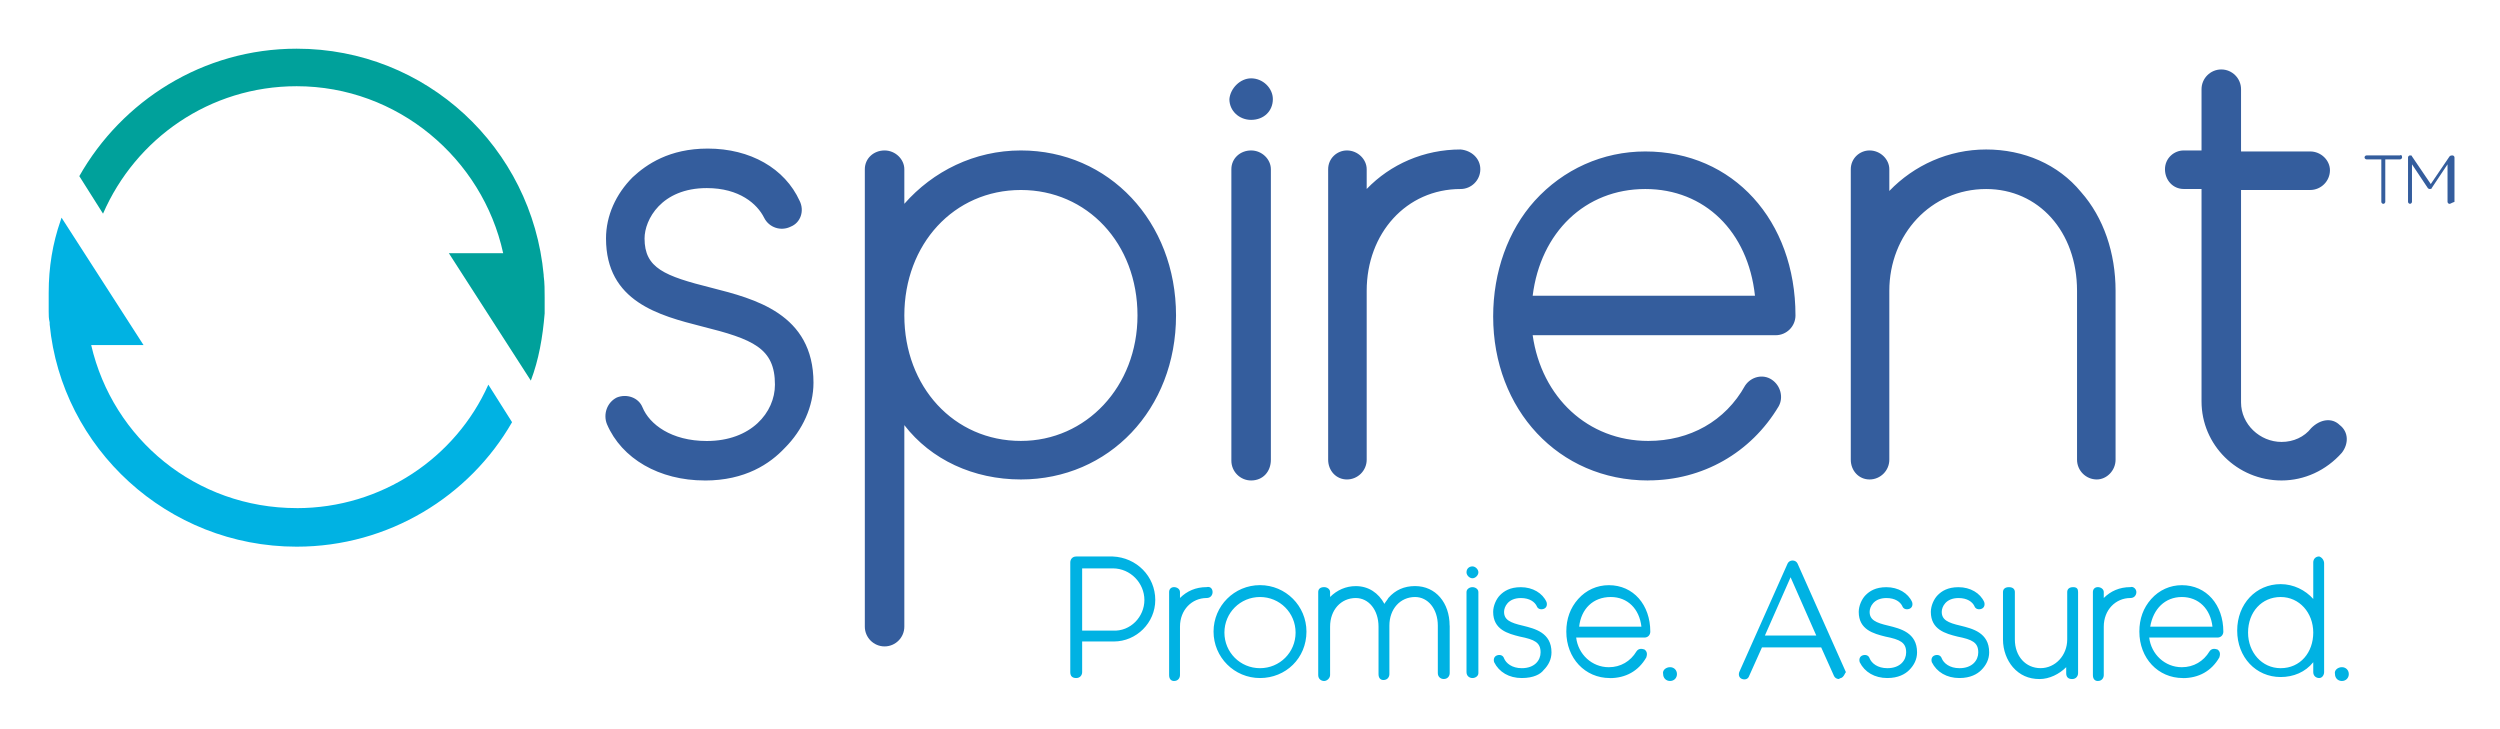 <svg xmlns="http://www.w3.org/2000/svg" role="img" viewBox="-1.04 -1.04 66.95 19.51"><title>Spirent Communications Inc logo</title><path fill="#345d9d" d="M17.833 11.827c-1.217 0-2.223-.582-2.619-1.508-.106-.265 0-.582.265-.714.265-.106.582 0 .688.265.185.45.767.9 1.72.9 1.191 0 1.826-.767 1.826-1.508 0-.979-.582-1.217-1.958-1.561-1.138-.291-2.566-.661-2.566-2.355 0-.609.265-1.191.714-1.64.37-.344.979-.767 2.011-.767 1.138 0 2.064.529 2.461 1.402.132.265.026.582-.238.688-.265.132-.582.026-.714-.238-.185-.37-.661-.794-1.535-.794-1.217 0-1.667.847-1.667 1.349 0 .794.529 1.005 1.799 1.323 1.138.291 2.725.688 2.725 2.54 0 .635-.291 1.27-.767 1.746-.397.423-1.058.873-2.143.873zm12.621-4.419c0 2.514-1.799 4.392-4.154 4.392-1.27 0-2.408-.529-3.122-1.455v5.397c0 .291-.238.529-.529.529-.291 0-.529-.238-.529-.529V3.492c0-.291.238-.503.529-.503s.529.238.529.503v.926c.767-.873 1.879-1.429 3.122-1.429 2.355 0 4.154 1.905 4.154 4.419zm-1.032 0c0-1.931-1.349-3.36-3.122-3.36-1.799 0-3.122 1.455-3.122 3.36s1.323 3.36 3.122 3.36c1.746 0 3.122-1.455 3.122-3.36zm3.043-6.35c.318 0 .582.265.582.556 0 .318-.238.556-.582.556-.318 0-.582-.238-.582-.556.026-.291.291-.556.582-.556zm0 10.769c-.291 0-.529-.238-.529-.529V3.492c0-.291.238-.503.529-.503s.529.238.529.503v7.779c0 .318-.212.556-.529.556zm6.138-8.334c0 .291-.238.529-.529.529-1.455 0-2.514 1.191-2.514 2.725v4.524c0 .291-.238.529-.529.529-.291 0-.503-.238-.503-.529V3.492c0-.291.238-.503.503-.503.291 0 .529.238.529.503v.529c.635-.661 1.535-1.058 2.514-1.058.291.026.529.238.529.529zm4.498 8.334c-2.408 0-4.154-1.905-4.154-4.392 0-1.191.397-2.302 1.111-3.096.767-.847 1.826-1.323 2.963-1.323 2.355 0 4.022 1.852 4.022 4.392 0 .291-.238.529-.529.529h-6.509c.238 1.667 1.482 2.831 3.096 2.831 1.111 0 2.064-.529 2.593-1.482.159-.238.476-.318.714-.159.238.159.318.476.185.714-.741 1.244-2.037 1.984-3.493 1.984zm-3.096-4.948h5.953c-.185-1.72-1.349-2.857-2.937-2.857-1.614 0-2.805 1.164-3.016 2.857zm15.61-.132v4.524c0 .291-.238.529-.503.529-.291 0-.529-.238-.529-.529V6.747c0-1.587-1.032-2.725-2.434-2.725-1.482 0-2.593 1.217-2.593 2.725v4.524c0 .291-.238.529-.529.529-.291 0-.503-.238-.503-.529V3.492c0-.291.238-.503.503-.503.291 0 .529.238.529.503v.582c.661-.688 1.587-1.111 2.593-1.111s1.931.397 2.54 1.138c.609.688.926 1.64.926 2.646zm6.006 3.598c.238.185.238.503.053.741-.423.476-1.005.741-1.614.741-1.191 0-2.143-.953-2.143-2.117V4.021h-.476c-.291 0-.503-.238-.503-.529s.238-.503.503-.503h.476V1.349c0-.291.238-.529.529-.529.291 0 .529.238.529.529v1.667h1.852c.291 0 .529.238.529.503 0 .291-.238.529-.529.529h-1.852v5.689c0 .582.503 1.058 1.085 1.058.318 0 .609-.132.794-.37.238-.238.556-.291.767-.079z"/><path fill="#00b2e3" d="M6.905 12.567c-2.699 0-4.921-1.852-5.503-4.366H2.804L.608 4.789l-.026.079C.37 5.477.264 6.112.264 6.8v.503c0 .106 0 .185.026.291v.053c.318 3.307 3.149 5.953 6.615 5.953 2.461 0 4.63-1.349 5.768-3.334l-.635-1.005c-.873 1.958-2.857 3.307-5.133 3.307z"/><path fill="#00a19b" d="M13.546 6.932c0-.185 0-.397-.026-.582v-.026C13.203 2.91 10.371.264 6.905.264c-2.514 0-4.683 1.402-5.821 3.413l.635 1.005c.873-2.011 2.857-3.413 5.186-3.413 2.699 0 4.974 1.931 5.53 4.471h-1.455l2.196 3.413c.212-.556.318-1.164.37-1.799v-.423z"/><path fill="#00b2e3" d="M29.898 15.028c0 .609-.503 1.111-1.111 1.111h-.847v.82c0 .079-.053.159-.159.159-.106 0-.159-.053-.159-.159v-2.937c0-.079.053-.159.159-.159h.979c.635.026 1.138.529 1.138 1.164zm-.291 0c0-.45-.37-.847-.847-.847h-.82v1.667h.82c.476.026.847-.37.847-.82zm1.826-.212c0 .079-.053.159-.159.159-.397 0-.714.318-.714.767v1.296c0 .079-.053.159-.159.159-.079 0-.132-.053-.132-.159v-2.223c0-.079.053-.132.132-.132s.159.053.159.132v.159c.185-.185.423-.291.714-.291.106-.026.159.053.159.132zm1.27 2.302c-.688 0-1.244-.556-1.244-1.244 0-.688.556-1.244 1.244-1.244.688 0 1.244.556 1.244 1.244 0 .714-.556 1.244-1.244 1.244zm0-2.17c-.529 0-.953.423-.953.953 0 .529.423.953.953.953.529 0 .953-.423.953-.953 0-.529-.423-.953-.953-.953zm5.08.767v1.27c0 .079-.053.159-.159.159-.079 0-.159-.053-.159-.159v-1.27c0-.45-.265-.767-.609-.767-.397 0-.688.318-.688.767v1.297c0 .079-.053.159-.159.159-.079 0-.132-.053-.132-.159v-1.27c0-.45-.265-.767-.609-.767-.397 0-.688.318-.688.767v1.296c0 .079-.079.159-.159.159-.079 0-.159-.053-.159-.159v-2.223c0-.079.053-.132.159-.132.079 0 .159.053.159.132v.132c.185-.185.423-.291.688-.291.344 0 .609.185.767.476.026-.053.079-.106.106-.159.185-.212.423-.318.714-.318.556 0 .926.45.926 1.058zm.609-1.587c.079 0 .159.079.159.159 0 .079-.079.159-.159.159-.079 0-.159-.079-.159-.159 0-.106.079-.159.159-.159zm0 2.99c-.079 0-.159-.053-.159-.159v-2.143c0-.079.079-.132.159-.132s.159.053.159.132v2.17c0 .079-.079.132-.159.132zm1.323 0c-.344 0-.609-.159-.741-.423-.026-.079 0-.159.079-.185.079-.026.159 0 .185.079.053.132.212.265.476.265.344 0 .503-.212.503-.423 0-.265-.159-.344-.556-.423-.318-.079-.714-.185-.714-.661 0-.159.079-.344.185-.45.106-.106.265-.212.556-.212.318 0 .582.159.688.397.026.079 0 .159-.079.185-.079.026-.159 0-.185-.079-.053-.106-.185-.212-.423-.212-.344 0-.45.238-.45.37 0 .212.159.291.503.37.318.079.767.185.767.714 0 .185-.079.344-.212.476-.079.106-.265.212-.582.212zm2.355 0c-.661 0-1.164-.529-1.164-1.244 0-.344.106-.635.318-.873.212-.238.503-.37.82-.37.661 0 1.111.529 1.111 1.244 0 .079-.053.159-.159.159h-1.826c.053.45.423.794.873.794.318 0 .582-.159.741-.423.053-.079.132-.079.212-.053.079.053.079.132.053.212-.212.37-.556.556-.979.556zm-.82-1.376h1.667c-.053-.476-.37-.794-.82-.794-.476 0-.794.318-.847.794zm2.434 1.085c.106 0 .185.079.185.185 0 .106-.079.185-.185.185-.106 0-.185-.079-.185-.185-.026-.106.079-.185.185-.185zm4.577.291c-.026 0-.053.026-.053.026-.053 0-.106-.026-.132-.079l-.344-.767h-1.587l-.344.767c-.026.079-.106.106-.185.079-.079-.026-.106-.106-.079-.185l1.296-2.91c.026-.053.079-.079.132-.079.053 0 .106.026.132.079l1.296 2.91c-.026.026-.053.132-.132.159zm-.661-1.138l-.688-1.561-.688 1.561zm1.905 1.138c-.344 0-.609-.159-.741-.423-.026-.079 0-.159.079-.185.079-.026.159 0 .185.079.053.132.212.265.476.265.344 0 .503-.212.503-.423 0-.265-.159-.344-.556-.423-.318-.079-.714-.185-.714-.661 0-.159.079-.344.185-.45.106-.106.265-.212.556-.212.318 0 .582.159.688.397.026.079 0 .159-.079.185-.079.026-.159 0-.185-.079-.053-.106-.185-.212-.423-.212-.344 0-.45.238-.45.37 0 .212.159.291.503.37.318.079.767.185.767.714 0 .185-.079.344-.212.476-.106.106-.291.212-.582.212zm1.931 0c-.344 0-.609-.159-.741-.423-.026-.079 0-.159.079-.185.079-.026.159 0 .185.079.053.132.212.265.476.265.344 0 .503-.212.503-.423 0-.265-.159-.344-.556-.423-.318-.079-.714-.185-.714-.661 0-.159.079-.344.185-.45.106-.106.265-.212.556-.212.318 0 .582.159.688.397.026.079 0 .159-.079.185-.079.026-.159 0-.185-.079-.053-.106-.185-.212-.423-.212-.344 0-.45.238-.45.37 0 .212.159.291.503.37.318.079.767.185.767.714 0 .185-.079.344-.212.476-.106.106-.291.212-.582.212zm3.175-2.302v2.17c0 .079-.053.159-.159.159-.106 0-.159-.053-.159-.159v-.159c-.185.185-.45.318-.714.318-.291 0-.529-.106-.714-.318-.159-.185-.265-.45-.265-.741v-1.27c0-.079.053-.132.159-.132.106 0 .159.053.159.132v1.27c0 .45.291.767.688.767.397 0 .714-.344.714-.767V14.816c0-.079.053-.132.159-.132.106 0 .132.053.132.132zm1.561 0c0 .079-.053.159-.159.159-.397 0-.714.318-.714.767v1.296c0 .079-.053.159-.159.159-.079 0-.132-.053-.132-.159v-2.223c0-.079.053-.132.132-.132s.159.053.159.132v.159c.185-.185.423-.291.714-.291.079-.026.159.053.159.132zm1.244 2.302c-.661 0-1.164-.529-1.164-1.244 0-.344.106-.635.318-.873.212-.238.503-.37.82-.37.661 0 1.111.529 1.111 1.244 0 .079-.053.159-.159.159h-1.826c.053.45.423.794.873.794.318 0 .582-.159.741-.423.053-.079.132-.079.212-.053.079.053.079.132.053.212-.212.37-.556.556-.979.556zm-.873-1.376h1.667c-.053-.476-.37-.794-.82-.794-.45 0-.767.318-.847.794zm4.657-1.693v2.91c0 .079-.053.159-.132.159-.079 0-.159-.053-.159-.159v-.265c-.212.265-.529.397-.873.397-.661 0-1.164-.529-1.164-1.244 0-.714.503-1.244 1.164-1.244.344 0 .661.159.873.397v-.979c0-.079.053-.159.159-.159.079.026.132.106.132.185zm-.291 1.852c0-.529-.37-.953-.873-.953-.503 0-.873.397-.873.953 0 .529.37.953.873.953.529 0 .873-.423.873-.953zm.767.926c.106 0 .185.079.185.185 0 .106-.079.185-.185.185-.106 0-.185-.079-.185-.185-.026-.106.079-.185.185-.185z"/><path fill="#345d9d" d="M63.288 3.175c0 .026-.026.053-.053.053h-.397v1.138c0 .026-.026.053-.053.053s-.053-.026-.053-.053V3.228h-.397c-.026 0-.053-.026-.053-.053 0-.026.026-.053.053-.053h.9c.026-.026.053 0 .053.053zm1.27 1.244c-.026 0-.053-.026-.053-.053V3.36l-.423.635c0 .026-.026.026-.053.026s-.026 0-.053-.026l-.423-.635v1.005c0 .026-.026.053-.053.053s-.053-.026-.053-.053V3.175c0-.026.026-.053.053-.053s.053 0 .053.026l.503.741.503-.741c.026-.026.053-.026.079-.026.026 0 .053.026.053.053v1.191c-.079.026-.106.053-.132.053z"/></svg>